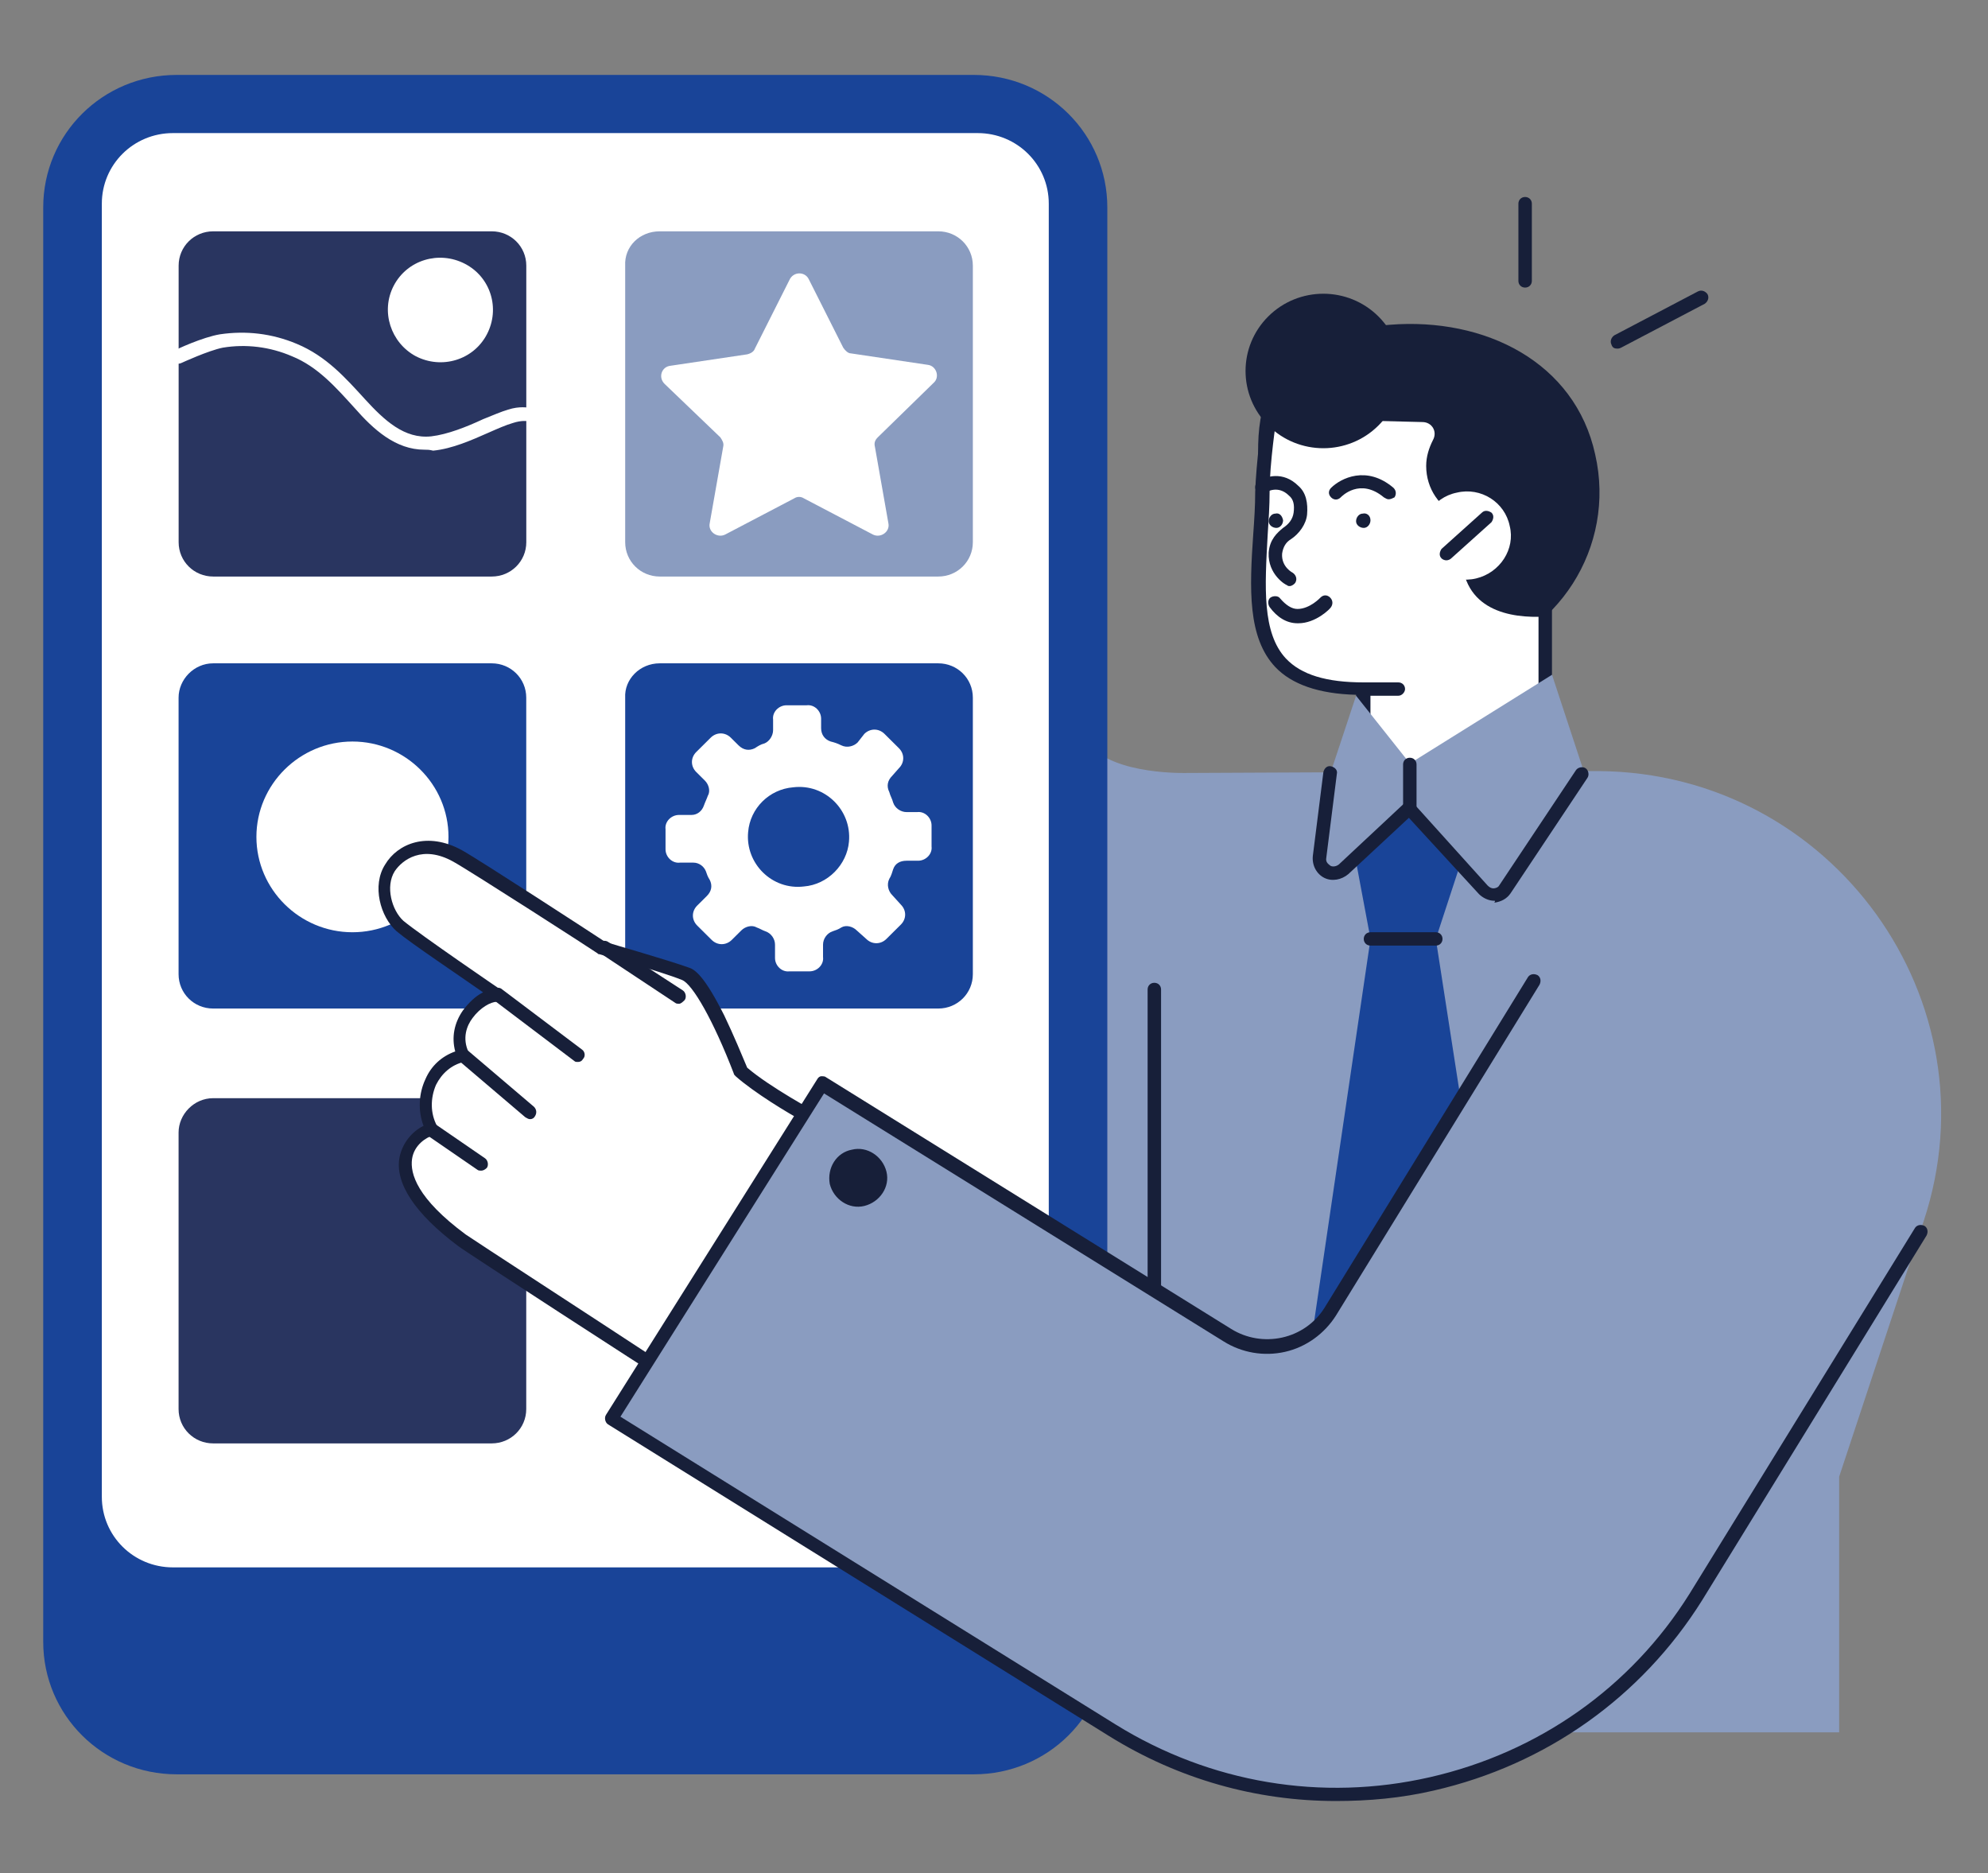 <svg width="690" height="650" viewBox="0 0 690 650" fill="none" xmlns="http://www.w3.org/2000/svg">
<rect x="0" y="0" width="690" height="650" fill="#808080" stroke="none"/>
<g clip-path="url(#clip0_2_4176)">
<path d="M437.995 171.613C442.995 204.045 475.995 235.485 508.328 228.535C540.662 221.585 560.995 189.815 553.662 157.714C546.662 125.613 515.328 110.059 482.328 112.706C448.328 115.354 431.662 130.908 437.995 171.613Z" fill="#171F39"/>
<path d="M438.003 170.62C438.337 160.692 440.67 145.138 440.67 145.138L493.67 146.462C497.003 146.462 499.003 149.771 497.337 152.75C496.003 155.397 495.003 158.376 495.003 161.685C495.003 169.628 499.67 176.246 506.67 179.225L507.337 192.131C507.337 211.988 524.337 214.635 536.337 213.973V270.564L473.003 270.895V238.794C427.67 238.794 437.003 207.024 438.003 170.62Z" fill="white"/>
<path d="M303.333 97.483L376.666 256.003C382.666 268.579 409.666 268.248 410.999 268.248L552.999 267.586C553.666 267.586 554.333 267.586 554.999 267.586C635.999 268.248 692.999 347.342 667.666 423.789L638.333 512.481V601.172H400.333V472.106C400.333 472.106 338.666 471.113 277.999 370.508C244.666 314.579 176.666 151.426 176.666 151.426L303.333 97.483Z" fill="#8A9CC0"/>
<path d="M61.333 26H338C363.667 26 384.333 46.518 384.333 72.001V569.733C384.333 595.215 363.667 615.734 338 615.734H61.333C35.667 615.734 15 595.215 15 569.733V72.001C15 46.518 35.667 26 61.333 26Z" fill="#194498"/>
<path d="M35.344 519.43V70.677C35.344 57.108 46.344 46.187 60.01 46.187H339.344C353.01 46.187 364.01 57.108 364.01 70.677V519.43C364.01 532.999 353.01 543.92 339.344 543.92H60.01C46.344 543.92 35.344 532.999 35.344 519.43Z" fill="white"/>
<path d="M73.982 381.098H170.649C177.316 381.098 182.649 386.393 182.649 393.011V488.984C182.649 495.603 177.316 500.898 170.649 500.898H73.982C67.316 500.898 61.982 495.603 61.982 488.984V393.011C61.982 386.724 67.316 381.098 73.982 381.098Z" fill="#293560"/>
<path d="M228.991 80.274H325.658C332.325 80.274 337.658 85.569 337.658 92.188V188.16C337.658 194.779 332.325 200.074 325.658 200.074H228.991C222.325 200.074 216.991 194.779 216.991 188.16V92.188C216.658 85.569 221.991 80.274 228.991 80.274Z" fill="#8A9CC0"/>
<path d="M280.671 96.821L292.671 120.649C293.337 121.641 294.337 122.634 295.337 122.634L322.004 126.606C325.004 126.937 326.337 130.908 324.004 132.893L304.671 151.757C303.671 152.75 303.337 153.743 303.671 155.066L308.337 181.541C309.004 184.52 305.671 186.837 303.004 185.513L279.004 172.937C278.004 172.275 276.671 172.275 275.671 172.937L251.671 185.513C249.004 186.837 245.671 184.52 246.337 181.541L251.004 155.066C251.337 153.743 250.671 152.75 250.004 151.757L230.671 133.224C228.337 130.908 229.671 127.267 232.671 126.937L259.337 122.965C260.671 122.634 261.671 121.972 262.004 120.98L274.004 97.152C275.337 94.174 279.337 94.174 280.671 96.821Z" fill="white"/>
<path d="M228.991 230.19H325.658C332.325 230.19 337.658 235.485 337.658 242.104V338.076C337.658 344.695 332.325 349.99 325.658 349.99H228.991C222.325 349.99 216.991 344.695 216.991 338.076V242.104C216.658 235.816 221.991 230.19 228.991 230.19Z" fill="#194498"/>
<path d="M323.328 286.449C323.328 283.802 320.995 281.485 318.328 281.816H314.661C312.661 281.816 310.661 280.493 309.995 278.507C309.661 277.183 308.995 276.19 308.661 274.867C307.661 272.881 307.995 270.895 309.661 269.241L311.995 266.593C313.995 264.607 313.995 261.629 311.995 259.643L306.995 254.679C304.995 252.694 301.995 252.694 299.995 254.679L297.661 257.658C296.328 258.981 293.995 259.643 291.995 258.651C290.661 257.989 289.661 257.658 288.328 257.327C286.328 256.665 284.995 255.01 284.995 252.694V249.384C284.995 246.737 282.661 244.42 279.995 244.751H272.995C270.328 244.751 267.995 247.068 268.328 249.715V253.356C268.328 255.341 266.995 257.327 265.328 257.989C263.995 258.32 262.995 258.981 261.995 259.643C259.995 260.636 257.995 260.305 256.328 258.651L253.661 256.003C251.661 254.017 248.661 254.017 246.661 256.003L241.661 260.967C239.661 262.953 239.661 265.931 241.661 267.917L244.661 270.895C245.995 272.219 246.661 274.536 245.661 276.19C245.328 277.183 244.661 278.507 244.328 279.5C243.661 281.485 241.995 282.809 239.995 282.809H235.661C232.995 282.809 230.661 285.126 230.995 287.773V294.723C230.995 297.37 233.328 299.687 235.995 299.356H240.661C242.661 299.356 244.328 300.68 244.995 302.335C245.328 303.327 245.661 304.32 246.328 305.313C247.328 307.299 246.995 309.284 245.328 310.939L241.995 314.248C239.995 316.234 239.995 319.212 241.995 321.198L246.995 326.162C248.995 328.148 251.995 328.148 253.995 326.162L257.328 322.853C258.661 321.529 260.995 320.867 262.661 321.86C263.661 322.191 264.661 322.853 265.661 323.184C267.661 323.846 268.995 325.831 268.995 327.817V332.45C268.995 335.098 271.328 337.414 273.995 337.083H280.995C283.661 337.083 285.995 334.767 285.661 332.119V327.817C285.661 325.831 286.995 323.846 288.995 323.184C289.995 322.853 290.995 322.522 291.995 321.86C293.661 320.867 295.995 321.529 297.328 322.853L300.661 325.831C302.661 327.817 305.661 327.817 307.661 325.831L312.661 320.867C314.661 318.881 314.661 315.903 312.661 313.917L309.661 310.608C308.328 309.284 307.661 306.968 308.661 304.982C309.328 303.989 309.661 302.665 309.995 301.673C310.661 299.687 312.328 298.694 314.661 298.694H318.661C321.328 298.694 323.661 296.378 323.328 293.73V286.449ZM278.995 307.63C267.995 308.953 258.661 299.687 259.661 288.766C260.328 280.493 266.995 273.874 275.328 273.212C286.328 271.888 295.661 281.154 294.661 292.075C293.995 300.018 287.328 306.968 278.995 307.63Z" fill="white"/>
<path d="M74.002 80.274H170.669C177.335 80.274 182.669 85.569 182.669 92.188V188.16C182.669 194.779 177.335 200.074 170.669 200.074H74.002C67.335 200.074 62.002 194.779 62.002 188.16V92.188C62.002 85.569 67.335 80.274 74.002 80.274Z" fill="#293560"/>
<path d="M147.332 156.059C137.332 156.059 129.665 149.109 122.998 141.498C116.665 134.548 110.332 127.267 101.332 123.627C93.665 120.318 85.332 119.325 77.332 120.649C72.332 121.641 62.998 125.944 62.998 125.944C61.665 126.606 60.331 125.944 59.665 124.951C58.998 123.627 59.665 122.303 60.665 121.641C60.998 121.31 70.332 117.008 76.332 116.015C85.332 114.692 94.332 115.685 102.998 119.325C113.332 123.627 119.998 131.239 126.665 138.519C133.332 145.8 140.332 152.419 149.665 151.426C155.332 150.764 161.998 148.117 167.665 145.469C170.998 144.145 173.998 142.822 176.332 142.16C180.332 140.836 183.332 141.498 183.665 141.498C184.998 141.829 185.998 142.822 185.665 144.145C185.332 145.469 184.332 146.462 182.998 146.131C182.998 146.131 180.998 145.8 177.998 146.793C175.665 147.455 172.665 148.778 169.665 150.102C163.665 152.75 156.998 155.728 150.332 156.39C148.998 156.059 148.332 156.059 147.332 156.059Z" fill="white"/>
<path d="M144.328 123.627C153.328 128.26 164.328 124.951 168.995 116.015C173.661 107.08 170.328 96.159 161.328 91.526C152.328 86.893 141.328 90.202 136.661 99.138C131.995 108.073 135.661 118.994 144.328 123.627Z" fill="white"/>
<path d="M472.992 273.212C472.326 273.212 471.659 272.881 471.326 272.55C470.992 272.219 470.659 271.557 470.659 270.895V241.111C457.659 240.78 448.326 237.47 442.659 231.513C432.992 221.254 433.659 204.376 434.992 185.182C435.326 180.549 435.659 175.585 435.659 170.621C435.992 160.692 437.992 145.469 438.326 144.807C438.659 143.484 439.659 142.491 440.992 142.822C442.326 143.153 443.326 144.145 442.992 145.469C442.992 145.469 440.659 160.692 440.659 170.621C440.659 175.585 440.326 180.549 439.992 185.513C438.992 203.715 437.992 219.6 446.326 228.535C451.659 234.161 460.326 236.808 473.326 236.808C474.659 236.808 475.659 237.801 475.659 239.125V268.579L533.992 268.248V211.657C533.992 210.333 534.992 209.34 536.326 209.34C537.659 209.34 538.659 210.333 538.659 211.657V270.564C538.659 271.888 537.659 272.881 536.326 272.881L472.992 273.212Z" fill="#171F39"/>
<path d="M445.34 180.548C445.34 181.872 444.34 183.196 443.006 183.196C441.673 183.196 440.34 182.203 440.34 180.879C440.34 179.556 441.34 178.232 442.673 178.232C444.007 177.901 445.007 178.894 445.34 180.548Z" fill="#171F39"/>
<path d="M475.668 180.548C475.668 181.872 474.668 183.196 473.335 183.196C472.001 183.196 470.668 182.203 470.668 180.879C470.668 179.556 471.668 178.232 473.001 178.232C474.335 177.901 475.668 178.894 475.668 180.548Z" fill="#171F39"/>
<path d="M481.996 173.268C481.329 173.268 480.996 172.937 480.329 172.606C471.996 165.656 465.663 172.275 465.329 172.606C464.329 173.599 462.996 173.599 461.996 172.606C460.996 171.613 460.996 170.29 461.996 169.297C465.329 165.987 474.329 161.354 483.663 169.297C484.663 170.29 484.663 171.613 483.996 172.606C483.329 172.937 482.663 173.268 481.996 173.268Z" fill="#171F39"/>
<path d="M485.335 241.442H473.001C471.668 241.442 470.668 240.449 470.668 239.125C470.668 237.801 471.668 236.809 473.001 236.809H485.335C486.668 236.809 487.668 237.801 487.668 239.125C487.668 240.118 486.668 241.442 485.335 241.442Z" fill="#171F39"/>
<path d="M447.664 203.383C447.331 203.383 446.997 203.383 446.664 203.052C446.331 203.052 439.997 199.412 440.331 191.8C440.664 187.167 443.331 184.851 445.331 183.196C447.331 181.872 448.664 180.217 448.997 177.901C449.331 175.253 448.997 173.268 447.331 171.944C443.664 168.304 439.664 170.62 439.331 170.951C438.331 171.613 436.664 171.282 435.997 170.289C435.331 169.296 435.664 167.642 436.664 166.98C439.331 165.325 445.331 163.34 450.664 168.635C453.331 170.951 453.997 174.591 453.664 178.563C453.331 181.872 450.997 185.182 447.997 187.167C446.331 188.16 445.331 189.815 444.997 192.131C444.664 196.764 448.664 198.75 448.664 198.75C449.664 199.412 450.331 200.736 449.664 202.059C449.331 202.721 448.331 203.383 447.664 203.383Z" fill="#171F39"/>
<path d="M450.658 216.29H450.325C446.658 216.29 443.325 214.305 440.658 210.664C439.991 209.671 439.991 208.017 440.991 207.355C441.991 206.693 443.658 206.693 444.325 207.686C446.325 210.002 448.325 211.326 450.325 211.326C454.658 211.326 458.325 207.355 458.325 207.355C459.325 206.362 460.658 206.362 461.658 207.355C462.658 208.348 462.658 209.671 461.991 210.664C461.658 211.326 456.658 216.29 450.658 216.29Z" fill="#171F39"/>
<path d="M470.674 241.441L489.341 264.938L538.674 234.161L549.674 267.585L523.008 307.629C521.341 310.277 517.341 310.608 515.008 308.291L489.341 279.83L466.674 301.01C463.341 304.32 457.674 301.341 458.341 296.708L462.008 267.585L470.674 241.441Z" fill="#8A9CC0"/>
<path d="M489.322 282.478C487.988 282.478 486.988 281.485 486.988 280.161V265.269C486.988 263.945 487.988 262.952 489.322 262.952C490.655 262.952 491.655 263.945 491.655 265.269V280.161C491.655 281.485 490.655 282.478 489.322 282.478Z" fill="#171F39"/>
<path d="M512.33 200.736C503.997 202.722 495.664 197.427 493.997 189.153C491.997 180.88 497.33 172.606 505.664 170.952C513.997 168.966 522.33 174.261 523.997 182.534C525.997 190.477 520.664 198.75 512.33 200.736Z" fill="white"/>
<path d="M502.003 194.448C501.336 194.448 500.67 194.117 500.336 193.786C499.336 192.793 499.67 191.47 500.336 190.477L514.336 177.901C515.336 176.908 516.67 177.239 517.67 177.901C518.67 178.894 518.336 180.218 517.67 181.21L503.67 193.786C503.336 194.117 502.67 194.448 502.003 194.448Z" fill="#171F39"/>
<path d="M478.398 147.694C488.942 137.225 488.942 120.253 478.398 109.785C467.854 99.316 450.759 99.316 440.215 109.785C429.671 120.253 429.671 137.226 440.215 147.694C450.759 158.162 467.854 158.162 478.398 147.694Z" fill="#171F39"/>
<path d="M400.652 448.609C399.318 448.609 398.318 447.617 398.318 446.293V343.371C398.318 342.047 399.318 341.054 400.652 341.054C401.985 341.054 402.985 342.047 402.985 343.371V446.293C402.985 447.617 401.985 448.609 400.652 448.609Z" fill="#171F39"/>
<path d="M561.335 120.98C560.335 120.98 559.668 120.649 559.335 119.656C558.668 118.332 559.335 117.008 560.335 116.346L589.335 101.123C590.668 100.461 592.001 101.123 592.668 102.116C593.335 103.44 592.668 104.764 591.668 105.425L562.668 120.649C562.001 120.98 561.668 120.98 561.335 120.98Z" fill="#171F39"/>
<path d="M529.343 99.799C528.01 99.799 527.01 98.806 527.01 97.483V70.677C527.01 69.353 528.01 68.36 529.343 68.36C530.676 68.36 531.676 69.353 531.676 70.677V97.483C531.676 98.806 530.676 99.799 529.343 99.799Z" fill="#171F39"/>
<path d="M507.015 299.356L489.348 280.161L470.348 297.37L475.682 325.831L455.682 461.516L507.015 381.76L498.348 325.831L507.015 299.356Z" fill="#194498"/>
<path d="M518.661 312.593C516.661 312.593 514.661 311.601 513.328 310.277L488.995 283.802L467.995 303.327C465.661 305.313 462.328 305.975 459.661 304.651C456.995 303.327 455.328 300.349 455.661 297.039L459.328 267.917C459.661 266.593 460.661 265.6 461.995 265.931C463.328 266.262 464.328 267.255 463.995 268.578L460.328 297.701C459.995 299.356 461.328 300.018 461.661 300.349C461.995 300.68 463.328 301.011 464.661 300.018L487.328 278.838C487.661 278.507 488.328 278.176 488.995 278.176C489.661 278.176 490.328 278.507 490.661 278.838L516.328 307.298C516.995 307.96 517.661 308.291 518.328 308.291C518.995 308.291 519.995 307.96 520.328 307.298L546.995 267.255C547.661 266.262 549.328 265.931 550.328 266.593C551.328 267.255 551.661 268.909 550.995 269.902L524.328 309.946C522.995 311.932 520.995 312.924 518.661 313.255C518.995 312.593 518.995 312.593 518.661 312.593Z" fill="#171F39"/>
<path d="M498.336 328.148H475.669C474.336 328.148 473.336 327.155 473.336 325.831C473.336 324.507 474.336 323.514 475.669 323.514H498.336C499.669 323.514 500.669 324.507 500.669 325.831C500.669 327.155 499.669 328.148 498.336 328.148Z" fill="#171F39"/>
<path d="M73.982 230.19H170.649C177.316 230.19 182.649 235.485 182.649 242.104V338.076C182.649 344.695 177.316 349.99 170.649 349.99H73.982C67.316 349.99 61.982 344.695 61.982 338.076V242.104C61.982 235.816 67.316 230.19 73.982 230.19Z" fill="#194498"/>
<path d="M155.663 290.421C155.663 308.622 140.663 323.515 122.329 323.515C103.996 323.515 88.996 308.622 88.996 290.421C88.996 272.219 103.996 257.327 122.329 257.327C140.663 257.327 155.663 272.219 155.663 290.421Z" fill="white"/>
<path d="M149.664 391.688C144.664 381.76 149.664 368.522 160.664 366.206C155.331 354.292 167.331 344.695 172.998 345.357C172.998 345.357 144.998 326.493 138.998 321.198C133.998 316.896 131.331 307.299 135.331 301.011C138.664 295.716 146.998 290.09 158.664 297.039C164.998 300.68 208.664 328.81 208.664 328.81C208.664 328.81 229.998 335.097 237.664 337.745C244.331 340.061 254.331 364.551 256.998 371.832C264.998 378.45 281.998 388.048 281.998 388.048L230.998 476.408C230.998 476.408 163.331 432.724 160.331 430.408C128.664 406.249 142.664 394.005 149.664 391.688Z" fill="white"/>
<path d="M231.002 478.725C230.669 478.725 230.002 478.725 229.669 478.394C227.002 476.739 162.002 434.71 159.002 432.394C144.002 421.142 137.002 410.552 138.669 401.616C139.669 396.652 143.002 392.681 147.002 390.695C145.002 385.4 145.336 379.443 147.669 374.479C149.669 369.846 153.336 366.537 158.002 364.882C156.669 359.918 157.669 354.954 160.669 350.652C162.669 348.004 165.002 345.687 167.669 344.364C159.669 338.738 142.336 327.155 137.669 323.184C132.002 318.219 129.002 307.298 133.669 300.018C138.002 292.737 148.336 288.435 160.336 295.054C166.336 298.363 206.002 324.176 210.002 326.824C213.002 327.817 231.669 333.112 239.002 335.759C241.336 336.421 244.669 339.069 251.336 352.306C254.669 359.256 257.669 366.537 259.336 370.508C267.002 377.127 283.336 386.062 283.669 386.062C284.336 386.393 284.669 387.055 284.669 387.386C285.002 388.048 284.669 388.71 284.336 389.04L233.336 477.401C233.002 478.063 232.336 478.394 231.669 478.394C231.336 478.725 231.002 478.725 231.002 478.725ZM172.336 347.673C170.336 347.673 166.669 349.659 164.002 353.299C162.002 355.947 160.336 360.249 162.669 365.213C163.002 365.875 163.002 366.537 162.669 367.198C162.336 367.86 161.669 368.191 161.002 368.522C156.669 369.515 153.336 372.494 151.336 376.465C149.336 381.098 149.336 386.393 151.669 390.695C152.002 391.357 152.002 392.019 151.669 392.681C151.336 393.343 151.002 393.674 150.336 394.005C148.002 394.666 143.669 397.314 143.002 402.278C142.336 407.242 144.669 415.847 161.669 428.422C164.002 430.077 206.336 457.545 230.002 473.099L278.669 389.04C273.669 386.393 261.669 379.112 255.336 373.486C255.002 373.155 254.669 372.824 254.669 372.493C247.669 354.292 240.336 341.385 236.669 340.061C229.336 337.083 208.002 331.126 208.002 331.126C207.669 331.126 207.669 331.126 207.336 330.795C207.002 330.464 163.336 302.334 157.336 299.025C146.669 293.068 139.669 298.363 137.002 302.334C133.669 307.629 136.002 315.903 140.002 319.543C146.002 324.507 173.669 343.371 173.669 343.371C174.669 344.033 175.002 345.026 174.669 346.018C174.669 347.011 173.669 347.673 172.336 347.673C172.669 347.673 172.669 347.673 172.336 347.673Z" fill="#171F39"/>
<path d="M235.673 348.335C235.34 348.335 234.673 348.335 234.34 348.004L208.34 330.795C207.34 330.133 207.006 328.479 207.673 327.486C208.34 326.493 210.006 326.162 211.006 326.824L237.006 343.702C238.006 344.364 238.34 346.018 237.673 347.011C237.006 347.673 236.34 348.335 235.673 348.335Z" fill="#171F39"/>
<path d="M200.661 368.522C199.994 368.522 199.661 368.522 199.328 368.191L171.328 347.011C170.328 346.349 169.994 344.695 170.994 343.702C171.661 342.709 173.328 342.378 174.328 343.371L201.994 364.22C202.994 364.882 203.328 366.536 202.328 367.529C201.994 368.191 201.328 368.522 200.661 368.522Z" fill="#171F39"/>
<path d="M183.995 388.379C183.329 388.379 182.995 388.048 182.329 387.717L158.995 367.861C157.995 366.868 157.995 365.544 158.662 364.551C159.662 363.558 160.995 363.558 161.995 364.22L185.329 384.077C186.329 385.069 186.329 386.393 185.662 387.386C185.329 388.048 184.662 388.379 183.995 388.379Z" fill="#171F39"/>
<path d="M166.997 406.249C166.663 406.249 165.997 406.249 165.663 405.918L148.33 394.005C147.33 393.343 146.997 391.688 147.663 390.695C148.33 389.702 149.997 389.372 150.997 390.033L168.33 401.947C169.33 402.609 169.663 404.264 168.997 405.257C168.33 405.918 167.663 406.249 166.997 406.249Z" fill="#171F39"/>
<path d="M211.996 492.294L285.329 375.803L425.996 463.171C437.996 470.783 453.996 467.142 461.663 454.897L532.329 340.392L666.996 427.429L588.329 554.179C545.329 622.353 454.663 643.202 385.996 600.511L211.996 492.294Z" fill="#8A9CC0"/>
<path d="M288.003 410.883C289.336 416.178 294.67 419.818 300.003 418.494C305.336 417.17 309.003 411.875 307.67 406.58C306.336 401.285 301.003 397.645 295.67 398.969C290.336 399.962 287.003 405.257 288.003 410.883Z" fill="#171F39"/>
<path d="M463.674 625C436.008 625 409.008 617.388 385.008 602.496L211.008 494.279C210.008 493.617 209.674 491.962 210.341 490.97L283.674 374.479C284.008 373.817 284.674 373.486 285.008 373.486C285.674 373.486 286.341 373.486 286.674 373.817L427.341 461.185C432.674 464.495 439.008 465.487 445.008 464.164C451.008 462.84 456.341 459.2 459.674 453.904L530.341 339.069C531.008 338.076 532.341 337.745 533.674 338.407C534.674 339.069 535.008 340.392 534.341 341.716L463.674 456.552C459.674 462.84 453.341 467.473 446.008 469.128C438.674 470.782 431.008 469.459 424.674 465.487L286.008 379.443L215.341 491.632L387.341 598.525C420.008 618.712 458.674 625.331 496.341 616.727C534.008 608.122 566.008 585.618 586.341 553.186L664.674 426.106C665.341 425.113 666.674 424.782 668.008 425.444C669.008 426.106 669.341 427.429 668.674 428.753L590.674 555.503C569.674 588.928 536.674 612.424 497.674 621.36C486.341 624.007 475.008 625 463.674 625Z" fill="#171F39"/>
</g>
<defs>
<clipPath id="clip0_2_4176">
<rect width="659" height="599" fill="white" transform="translate(15 26)"/>
</clipPath>
</defs>
</svg>

